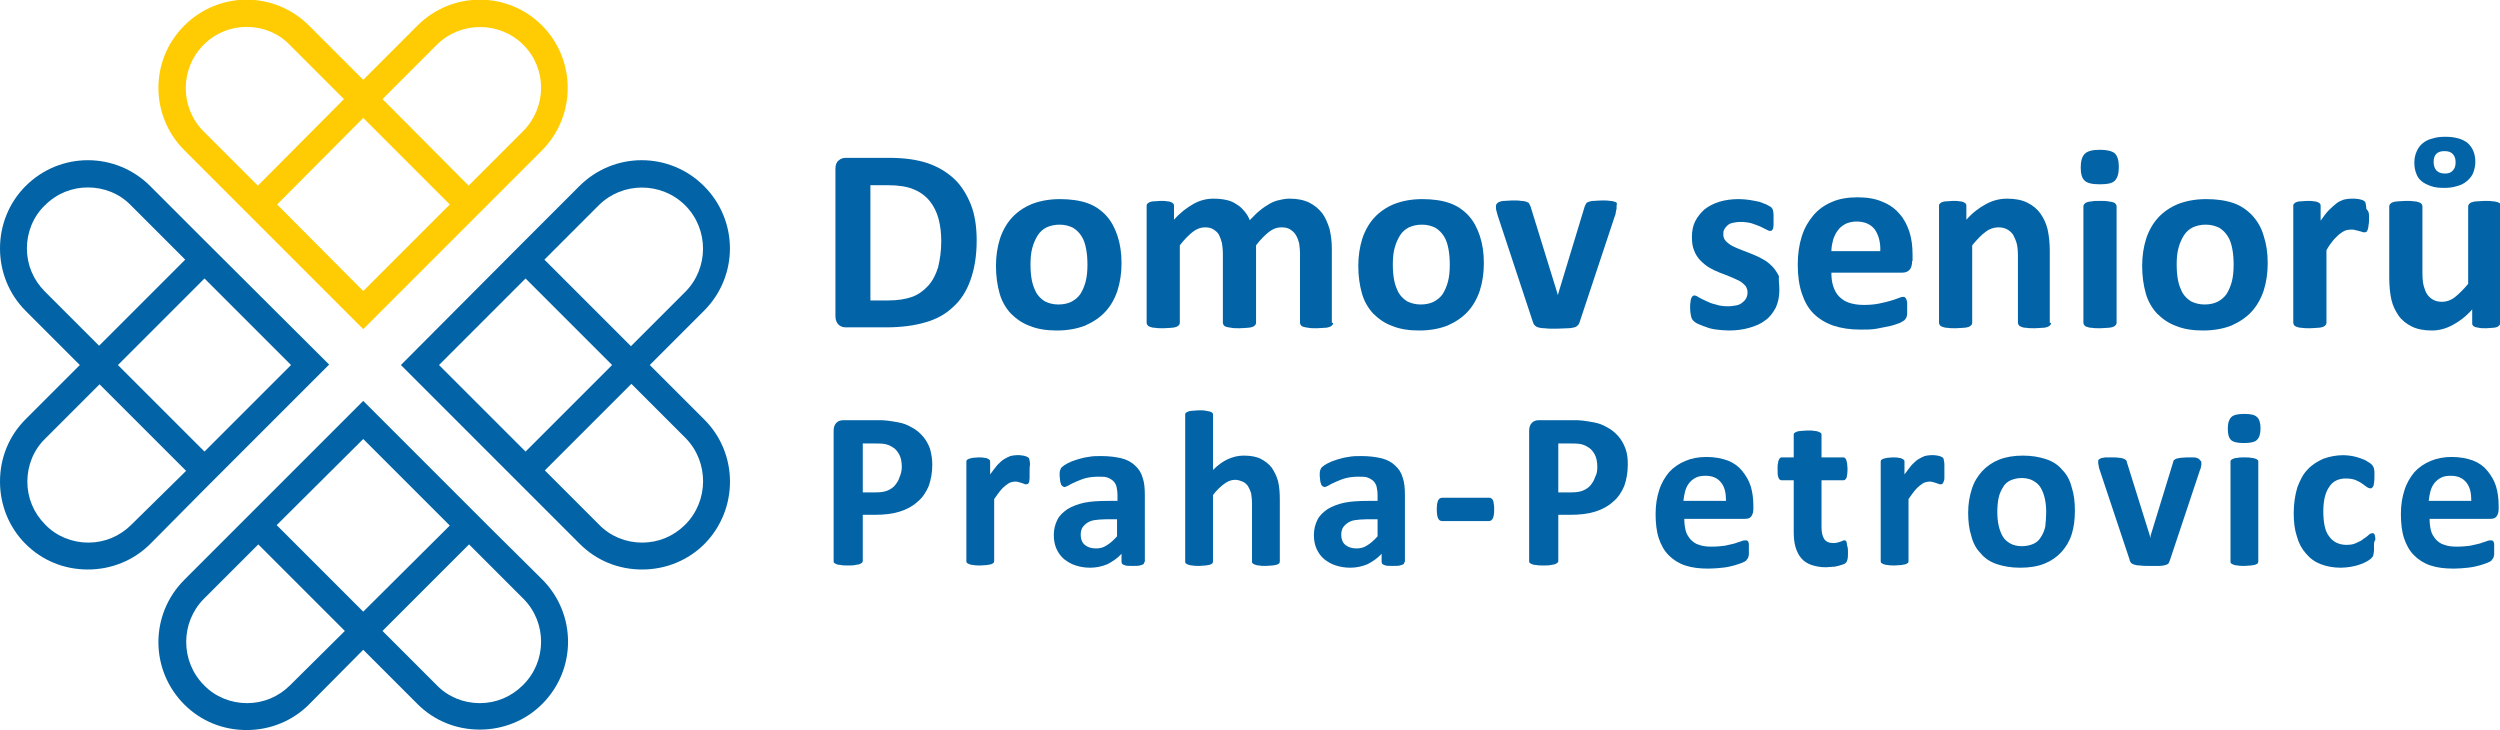 <?xml version="1.0" encoding="utf-8"?>
<!-- Generator: Adobe Illustrator 26.0.1, SVG Export Plug-In . SVG Version: 6.00 Build 0)  -->
<!DOCTYPE svg PUBLIC "-//W3C//DTD SVG 1.1//EN" "http://www.w3.org/Graphics/SVG/1.1/DTD/svg11.dtd">
<svg version="1.1" id="Vrstva_1" xmlns:x="http://ns.adobe.com/Extensibility/1.0/" xmlns:i="http://ns.adobe.com/AdobeIllustrator/10.0/" xmlns:graph="http://ns.adobe.com/Graphs/1.0/"
	 xmlns="http://www.w3.org/2000/svg" xmlns:xlink="http://www.w3.org/1999/xlink" x="0px" y="0px" viewBox="0 0 557.5 162.8"
	 style="enable-background:new 0 0 557.5 162.8;" xml:space="preserve">
<style type="text/css">
	.st0{fill:#0264A7;}
	.st1{fill:#FFCC03;}
</style>
<g>
	<path class="st0" d="M217.8,53.6c0,3.5-0.5,6.4-1.4,8.9c-0.9,2.5-2.2,4.5-3.9,6c-1.7,1.6-3.7,2.7-6.2,3.4c-2.4,0.7-5.3,1.1-8.7,1.1
		h-9c-0.6,0-1.2-0.2-1.6-0.6c-0.4-0.4-0.7-1-0.7-1.9V37.7c0-0.9,0.2-1.5,0.7-1.9c0.4-0.4,1-0.6,1.6-0.6h9.7c3.4,0,6.2,0.4,8.6,1.2
		c2.3,0.8,4.3,2,5.9,3.5c1.6,1.5,2.8,3.5,3.7,5.7C217.4,47.9,217.8,50.6,217.8,53.6 M209.9,53.8c0-1.8-0.2-3.5-0.6-5
		c-0.4-1.5-1.1-2.9-2-4c-0.9-1.1-2.1-2-3.6-2.6c-1.4-0.6-3.4-0.9-5.7-0.9h-3.9v25.7h4c2.1,0,3.9-0.3,5.3-0.8
		c1.4-0.5,2.6-1.4,3.6-2.5c1-1.1,1.7-2.5,2.2-4.1C209.6,57.9,209.9,56,209.9,53.8"/>
	<path class="st0" d="M250.1,58.7c0,2.2-0.3,4.2-0.9,6.1c-0.6,1.8-1.5,3.4-2.7,4.7c-1.2,1.3-2.7,2.3-4.5,3.1
		c-1.8,0.7-3.9,1.1-6.3,1.1c-2.3,0-4.3-0.3-6-1c-1.7-0.6-3.1-1.6-4.3-2.8c-1.1-1.2-2-2.7-2.5-4.5c-0.5-1.8-0.8-3.8-0.8-6.1
		c0-2.2,0.3-4.2,0.9-6.1c0.6-1.8,1.5-3.4,2.7-4.7c1.2-1.3,2.7-2.3,4.4-3c1.8-0.7,3.9-1.1,6.3-1.1c2.3,0,4.4,0.3,6.1,0.9
		c1.7,0.6,3.1,1.6,4.2,2.8c1.1,1.2,1.9,2.7,2.5,4.5C249.8,54.4,250.1,56.4,250.1,58.7 M242.5,59c0-1.3-0.1-2.5-0.3-3.5
		c-0.2-1.1-0.5-2-1-2.8c-0.5-0.8-1.1-1.4-1.9-1.9c-0.8-0.4-1.8-0.7-3-0.7c-1.1,0-2,0.2-2.9,0.6c-0.8,0.4-1.5,1-2,1.8
		c-0.5,0.8-0.9,1.7-1.2,2.8c-0.3,1.1-0.4,2.3-0.4,3.7c0,1.3,0.1,2.5,0.3,3.5c0.2,1.1,0.6,2,1,2.8c0.5,0.8,1.1,1.4,1.9,1.9
		c0.8,0.4,1.8,0.7,3,0.7c1.1,0,2.1-0.2,2.9-0.6c0.8-0.4,1.5-1,2-1.7c0.5-0.8,0.9-1.7,1.2-2.8C242.4,61.6,242.5,60.4,242.5,59"/>
	<path class="st0" d="M297.3,72c0,0.2-0.1,0.4-0.2,0.5c-0.1,0.1-0.3,0.3-0.6,0.4c-0.3,0.1-0.6,0.2-1.1,0.2c-0.5,0-1.1,0.1-1.8,0.1
		c-0.7,0-1.3,0-1.8-0.1s-0.8-0.1-1.1-0.2c-0.3-0.1-0.5-0.2-0.6-0.4c-0.1-0.1-0.2-0.3-0.2-0.5V56.6c0-0.9-0.1-1.7-0.2-2.4
		c-0.2-0.7-0.4-1.3-0.8-1.9c-0.3-0.5-0.8-0.9-1.3-1.2c-0.5-0.3-1.1-0.4-1.9-0.4c-0.9,0-1.8,0.3-2.7,1c-0.9,0.7-1.9,1.7-2.9,3V72
		c0,0.2-0.1,0.4-0.2,0.5c-0.1,0.1-0.3,0.3-0.6,0.4c-0.3,0.1-0.7,0.2-1.1,0.2s-1,0.1-1.8,0.1c-0.7,0-1.3,0-1.8-0.1s-0.8-0.1-1.1-0.2
		c-0.3-0.1-0.5-0.2-0.6-0.4c-0.1-0.1-0.2-0.3-0.2-0.5V56.6c0-0.9-0.1-1.7-0.2-2.4c-0.2-0.7-0.4-1.3-0.7-1.9
		c-0.3-0.5-0.8-0.9-1.3-1.2c-0.5-0.3-1.1-0.4-1.8-0.4c-0.9,0-1.8,0.3-2.7,1c-0.9,0.7-1.9,1.7-2.9,3V72c0,0.2-0.1,0.4-0.2,0.5
		c-0.1,0.1-0.3,0.3-0.6,0.4c-0.3,0.1-0.7,0.2-1.1,0.2c-0.5,0-1.1,0.1-1.8,0.1c-0.7,0-1.3,0-1.8-0.1c-0.5,0-0.8-0.1-1.1-0.2
		c-0.3-0.1-0.5-0.2-0.6-0.4c-0.1-0.1-0.2-0.3-0.2-0.5V46c0-0.2,0-0.4,0.1-0.5c0.1-0.1,0.3-0.3,0.5-0.4c0.3-0.1,0.6-0.2,1-0.2
		c0.4,0,0.9-0.1,1.5-0.1c0.6,0,1.1,0,1.5,0.1c0.4,0,0.7,0.1,0.9,0.2c0.2,0.1,0.4,0.2,0.5,0.4c0.1,0.1,0.1,0.3,0.1,0.5v3
		c1.4-1.6,2.9-2.7,4.3-3.5c1.4-0.8,2.9-1.2,4.5-1.2c1.1,0,2,0.1,2.9,0.3c0.9,0.2,1.6,0.5,2.3,1c0.7,0.4,1.2,0.9,1.7,1.5
		s0.9,1.2,1.2,2c0.8-0.8,1.5-1.6,2.3-2.2c0.7-0.6,1.5-1.1,2.2-1.5c0.7-0.4,1.5-0.7,2.2-0.8c0.7-0.2,1.5-0.3,2.2-0.3
		c1.7,0,3.2,0.3,4.4,0.9c1.2,0.6,2.1,1.4,2.9,2.4c0.7,1,1.2,2.2,1.6,3.5c0.3,1.3,0.5,2.8,0.5,4.3V72z"/>
	<path class="st0" d="M330.9,58.7c0,2.2-0.3,4.2-0.9,6.1c-0.6,1.8-1.5,3.4-2.7,4.7c-1.2,1.3-2.7,2.3-4.5,3.1
		c-1.8,0.7-3.9,1.1-6.3,1.1c-2.3,0-4.3-0.3-6-1c-1.7-0.6-3.1-1.6-4.3-2.8c-1.1-1.2-2-2.7-2.5-4.5c-0.5-1.8-0.8-3.8-0.8-6.1
		c0-2.2,0.3-4.2,0.9-6.1c0.6-1.8,1.5-3.4,2.7-4.7c1.2-1.3,2.7-2.3,4.4-3c1.8-0.7,3.9-1.1,6.3-1.1c2.3,0,4.4,0.3,6.1,0.9
		c1.7,0.6,3.1,1.6,4.2,2.8c1.1,1.2,1.9,2.7,2.5,4.5C330.6,54.4,330.9,56.4,330.9,58.7 M323.3,59c0-1.3-0.1-2.5-0.3-3.5
		c-0.2-1.1-0.5-2-1-2.8c-0.5-0.8-1.1-1.4-1.9-1.9c-0.8-0.4-1.8-0.7-3-0.7c-1.1,0-2,0.2-2.9,0.6c-0.8,0.4-1.5,1-2,1.8
		c-0.5,0.8-0.9,1.7-1.2,2.8c-0.3,1.1-0.4,2.3-0.4,3.7c0,1.3,0.1,2.5,0.3,3.5c0.2,1.1,0.6,2,1,2.8c0.5,0.8,1.1,1.4,1.9,1.9
		c0.8,0.4,1.8,0.7,3,0.7c1.1,0,2.1-0.2,2.9-0.6c0.8-0.4,1.5-1,2-1.7c0.5-0.8,0.9-1.7,1.2-2.8C323.2,61.6,323.3,60.4,323.3,59"/>
	<path class="st0" d="M360.5,46c0,0.1,0,0.2,0,0.4c0,0.1,0,0.3-0.1,0.5c0,0.2-0.1,0.4-0.1,0.6c0,0.2-0.1,0.5-0.2,0.7l-7.8,23.5
		c-0.1,0.3-0.2,0.6-0.4,0.8c-0.2,0.2-0.4,0.4-0.8,0.5s-0.9,0.2-1.5,0.2c-0.7,0-1.5,0.1-2.6,0.1c-1,0-1.9,0-2.5-0.1
		c-0.7,0-1.2-0.1-1.5-0.2c-0.4-0.1-0.6-0.3-0.8-0.5c-0.2-0.2-0.3-0.5-0.4-0.8L334,48.1c-0.1-0.4-0.2-0.7-0.3-1.1
		c-0.1-0.3-0.1-0.5-0.1-0.7c0-0.1,0-0.3,0-0.4c0-0.2,0.1-0.4,0.2-0.5c0.1-0.1,0.3-0.3,0.6-0.4c0.3-0.1,0.6-0.2,1.1-0.2
		c0.5,0,1.1-0.1,1.8-0.1c0.8,0,1.4,0,1.9,0.1c0.5,0,0.9,0.1,1.2,0.2c0.3,0.1,0.5,0.2,0.6,0.4c0.1,0.2,0.2,0.4,0.3,0.6l5.9,19.1
		l0.2,0.7l0.2-0.7l5.8-19.1c0.1-0.2,0.2-0.4,0.3-0.6c0.1-0.2,0.3-0.3,0.6-0.4s0.6-0.2,1.1-0.2c0.5,0,1.1-0.1,1.8-0.1
		c0.7,0,1.3,0,1.8,0.1c0.5,0,0.8,0.1,1.1,0.2c0.3,0.1,0.4,0.2,0.5,0.4C360.5,45.6,360.5,45.8,360.5,46"/>
	<path class="st0" d="M396.8,64.7c0,1.5-0.3,2.8-0.8,3.9c-0.6,1.1-1.3,2.1-2.3,2.8c-1,0.8-2.2,1.3-3.6,1.7c-1.4,0.4-2.9,0.6-4.5,0.6
		c-1,0-1.9-0.1-2.8-0.2c-0.9-0.1-1.7-0.3-2.4-0.6c-0.7-0.2-1.3-0.5-1.8-0.7c-0.5-0.2-0.8-0.5-1-0.7c-0.2-0.2-0.4-0.5-0.5-1
		c-0.1-0.4-0.2-1.1-0.2-1.9c0-0.6,0-1,0.1-1.4c0-0.3,0.1-0.6,0.2-0.8c0.1-0.2,0.2-0.3,0.3-0.4c0.1-0.1,0.3-0.1,0.4-0.1
		c0.2,0,0.5,0.1,0.9,0.4c0.4,0.2,0.9,0.5,1.6,0.8c0.6,0.3,1.3,0.6,2.2,0.8c0.8,0.3,1.8,0.4,2.8,0.4c0.7,0,1.2-0.1,1.8-0.2
		c0.5-0.1,1-0.3,1.3-0.6c0.4-0.3,0.7-0.6,0.9-1c0.2-0.4,0.3-0.8,0.3-1.3c0-0.6-0.2-1.1-0.5-1.5c-0.4-0.4-0.8-0.8-1.4-1.1
		c-0.6-0.3-1.3-0.6-2-0.9c-0.7-0.3-1.5-0.6-2.3-0.9c-0.8-0.3-1.6-0.7-2.3-1.1c-0.7-0.4-1.4-1-2-1.6c-0.6-0.6-1.1-1.4-1.4-2.2
		c-0.4-0.9-0.5-1.9-0.5-3.1c0-1.2,0.2-2.4,0.7-3.4c0.5-1,1.2-1.9,2.1-2.7c0.9-0.7,2-1.3,3.3-1.7c1.3-0.4,2.8-0.6,4.4-0.6
		c0.8,0,1.6,0.1,2.4,0.2c0.8,0.1,1.5,0.3,2.1,0.4c0.6,0.2,1.1,0.4,1.6,0.6c0.4,0.2,0.7,0.4,0.9,0.5c0.2,0.1,0.3,0.3,0.4,0.4
		c0.1,0.1,0.1,0.3,0.2,0.5c0,0.2,0.1,0.5,0.1,0.8c0,0.3,0,0.7,0,1.1c0,0.5,0,1,0,1.3c0,0.3-0.1,0.6-0.1,0.8
		c-0.1,0.2-0.2,0.3-0.3,0.4c-0.1,0.1-0.3,0.1-0.4,0.1c-0.2,0-0.4-0.1-0.8-0.3c-0.4-0.2-0.8-0.4-1.4-0.7c-0.6-0.2-1.2-0.5-1.9-0.7
		c-0.7-0.2-1.6-0.3-2.5-0.3c-0.7,0-1.2,0.1-1.7,0.2c-0.5,0.1-0.9,0.3-1.2,0.6c-0.3,0.3-0.5,0.5-0.7,0.9c-0.2,0.3-0.2,0.7-0.2,1.1
		c0,0.6,0.2,1.1,0.6,1.5c0.4,0.4,0.9,0.8,1.5,1.1c0.6,0.3,1.3,0.6,2.1,0.9c0.8,0.3,1.5,0.6,2.3,0.9c0.8,0.3,1.6,0.7,2.3,1.1
		c0.8,0.4,1.5,1,2.1,1.6c0.6,0.6,1.1,1.4,1.5,2.2C396.6,62.4,396.8,63.5,396.8,64.7"/>
	<path class="st0" d="M426.4,58.2c0,0.9-0.2,1.6-0.6,2c-0.4,0.4-0.9,0.6-1.6,0.6h-15.8c0,1.1,0.1,2.1,0.4,3c0.3,0.9,0.7,1.7,1.3,2.3
		c0.6,0.6,1.3,1.1,2.2,1.4c0.9,0.3,2,0.5,3.3,0.5c1.3,0,2.4-0.1,3.4-0.3c1-0.2,1.8-0.4,2.5-0.6c0.7-0.2,1.3-0.4,1.8-0.6
		c0.5-0.2,0.8-0.3,1.1-0.3c0.2,0,0.3,0,0.4,0.1c0.1,0.1,0.2,0.2,0.3,0.4c0.1,0.2,0.1,0.4,0.2,0.7c0,0.3,0,0.7,0,1.2
		c0,0.4,0,0.8,0,1.1c0,0.3,0,0.6-0.1,0.8c0,0.2-0.1,0.4-0.2,0.5c-0.1,0.1-0.2,0.3-0.3,0.4c-0.1,0.1-0.5,0.3-1,0.6
		c-0.6,0.2-1.3,0.5-2.2,0.7c-0.9,0.2-1.9,0.4-3,0.6c-1.1,0.2-2.3,0.2-3.6,0.2c-2.3,0-4.3-0.3-6.1-0.9c-1.7-0.6-3.2-1.5-4.4-2.7
		c-1.2-1.2-2-2.7-2.6-4.5c-0.6-1.8-0.9-3.9-0.9-6.4c0-2.3,0.3-4.4,0.9-6.3c0.6-1.9,1.5-3.4,2.6-4.7c1.1-1.3,2.5-2.3,4.2-3
		c1.6-0.7,3.5-1,5.6-1c2.2,0,4,0.3,5.6,1c1.5,0.6,2.8,1.5,3.8,2.7c1,1.1,1.7,2.5,2.2,4c0.5,1.6,0.7,3.2,0.7,5.1V58.2z M419.3,56.1
		c0.1-2.1-0.4-3.7-1.2-4.9c-0.9-1.2-2.3-1.8-4.1-1.8c-0.9,0-1.7,0.2-2.4,0.5c-0.7,0.4-1.3,0.8-1.7,1.4c-0.5,0.6-0.8,1.3-1.1,2.1
		c-0.2,0.8-0.4,1.7-0.4,2.6H419.3z"/>
	<path class="st0" d="M457.4,72c0,0.2-0.1,0.4-0.2,0.5c-0.1,0.1-0.3,0.3-0.6,0.4c-0.3,0.1-0.6,0.2-1.1,0.2c-0.5,0-1.1,0.1-1.8,0.1
		c-0.7,0-1.3,0-1.8-0.1c-0.5,0-0.9-0.1-1.1-0.2c-0.3-0.1-0.5-0.2-0.6-0.4c-0.1-0.1-0.2-0.3-0.2-0.5V57.2c0-1.3-0.1-2.3-0.3-3
		c-0.2-0.7-0.5-1.3-0.8-1.9c-0.4-0.5-0.8-0.9-1.4-1.2c-0.6-0.3-1.2-0.4-1.9-0.4c-0.9,0-1.9,0.3-2.8,1c-1,0.7-1.9,1.7-3,3V72
		c0,0.2-0.1,0.4-0.2,0.5c-0.1,0.1-0.3,0.3-0.6,0.4c-0.3,0.1-0.7,0.2-1.1,0.2c-0.5,0-1.1,0.1-1.8,0.1c-0.7,0-1.3,0-1.8-0.1
		c-0.5,0-0.8-0.1-1.1-0.2c-0.3-0.1-0.5-0.2-0.6-0.4c-0.1-0.1-0.2-0.3-0.2-0.5V46c0-0.2,0-0.4,0.1-0.5c0.1-0.1,0.3-0.3,0.5-0.4
		c0.3-0.1,0.6-0.2,1-0.2c0.4,0,0.9-0.1,1.5-0.1c0.6,0,1.1,0,1.5,0.1c0.4,0,0.7,0.1,0.9,0.2c0.2,0.1,0.4,0.2,0.5,0.4
		c0.1,0.1,0.1,0.3,0.1,0.5v3c1.4-1.6,2.9-2.7,4.4-3.5c1.5-0.8,3-1.2,4.7-1.2c1.8,0,3.3,0.3,4.5,0.9c1.2,0.6,2.2,1.4,2.9,2.4
		c0.7,1,1.3,2.2,1.6,3.5c0.3,1.3,0.5,3,0.5,4.8V72z"/>
	<path class="st0" d="M472.5,37.2c0,1.5-0.3,2.5-0.9,3.1c-0.6,0.6-1.7,0.8-3.4,0.8c-1.7,0-2.8-0.3-3.3-0.8c-0.6-0.5-0.9-1.5-0.9-2.9
		c0-1.5,0.3-2.5,0.9-3.1c0.6-0.6,1.7-0.9,3.4-0.9c1.6,0,2.7,0.3,3.3,0.8C472.2,34.8,472.5,35.8,472.5,37.2 M472,72
		c0,0.2-0.1,0.4-0.2,0.5c-0.1,0.1-0.3,0.3-0.6,0.4c-0.3,0.1-0.7,0.2-1.1,0.2c-0.5,0-1.1,0.1-1.8,0.1c-0.7,0-1.3,0-1.8-0.1
		c-0.5,0-0.8-0.1-1.1-0.2c-0.3-0.1-0.5-0.2-0.6-0.4c-0.1-0.1-0.2-0.3-0.2-0.5V46c0-0.2,0.1-0.4,0.2-0.5c0.1-0.1,0.3-0.3,0.6-0.4
		c0.3-0.1,0.7-0.2,1.1-0.2c0.5-0.1,1.1-0.1,1.8-0.1c0.7,0,1.3,0,1.8,0.1c0.5,0.1,0.8,0.1,1.1,0.2c0.3,0.1,0.5,0.2,0.6,0.4
		c0.1,0.1,0.2,0.3,0.2,0.5V72z"/>
	<path class="st0" d="M505.7,58.7c0,2.2-0.3,4.2-0.9,6.1c-0.6,1.8-1.5,3.4-2.7,4.7c-1.2,1.3-2.7,2.3-4.5,3.1
		c-1.8,0.7-3.9,1.1-6.3,1.1c-2.3,0-4.3-0.3-6-1c-1.7-0.6-3.1-1.6-4.3-2.8c-1.1-1.2-2-2.7-2.5-4.5c-0.5-1.8-0.8-3.8-0.8-6.1
		c0-2.2,0.3-4.2,0.9-6.1c0.6-1.8,1.5-3.4,2.7-4.7c1.2-1.3,2.7-2.3,4.4-3c1.8-0.7,3.9-1.1,6.3-1.1c2.3,0,4.4,0.3,6.1,0.9
		c1.7,0.6,3.1,1.6,4.2,2.8c1.1,1.2,2,2.7,2.5,4.5C505.4,54.4,505.7,56.4,505.7,58.7 M498.1,59c0-1.3-0.1-2.5-0.3-3.5
		c-0.2-1.1-0.5-2-1-2.8c-0.5-0.8-1.1-1.4-1.9-1.9c-0.8-0.4-1.8-0.7-3-0.7c-1.1,0-2,0.2-2.9,0.6c-0.8,0.4-1.5,1-2,1.8
		c-0.5,0.8-0.9,1.7-1.2,2.8c-0.3,1.1-0.4,2.3-0.4,3.7c0,1.3,0.1,2.5,0.3,3.5c0.2,1.1,0.6,2,1,2.8c0.5,0.8,1.1,1.4,1.9,1.9
		c0.8,0.4,1.8,0.7,3,0.7c1.1,0,2.1-0.2,2.9-0.6c0.8-0.4,1.5-1,2-1.7c0.5-0.8,0.9-1.7,1.2-2.8C498,61.6,498.1,60.4,498.1,59"/>
	<path class="st0" d="M528.3,48.4c0,0.7,0,1.3-0.1,1.7c0,0.4-0.1,0.8-0.2,1.1c-0.1,0.3-0.2,0.4-0.3,0.5c-0.1,0.1-0.3,0.1-0.5,0.1
		c-0.2,0-0.3,0-0.5-0.1c-0.2-0.1-0.4-0.1-0.7-0.2c-0.2-0.1-0.5-0.1-0.8-0.2c-0.3-0.1-0.6-0.1-1-0.1c-0.4,0-0.8,0.1-1.2,0.2
		c-0.4,0.2-0.8,0.4-1.3,0.8c-0.4,0.4-0.9,0.8-1.4,1.4c-0.5,0.6-1,1.3-1.5,2.2V72c0,0.2-0.1,0.4-0.2,0.5c-0.1,0.1-0.3,0.3-0.6,0.4
		c-0.3,0.1-0.7,0.2-1.1,0.2c-0.5,0-1.1,0.1-1.8,0.1c-0.7,0-1.3,0-1.8-0.1c-0.5,0-0.8-0.1-1.1-0.2c-0.3-0.1-0.5-0.2-0.6-0.4
		c-0.1-0.1-0.2-0.3-0.2-0.5V46c0-0.2,0-0.4,0.1-0.5c0.1-0.1,0.3-0.3,0.5-0.4c0.3-0.1,0.6-0.2,1-0.2c0.4,0,0.9-0.1,1.5-0.1
		c0.6,0,1.1,0,1.5,0.1c0.4,0,0.7,0.1,0.9,0.2c0.2,0.1,0.4,0.2,0.5,0.4c0.1,0.1,0.1,0.3,0.1,0.5v3.2c0.7-1,1.3-1.8,1.9-2.4
		c0.6-0.6,1.2-1.1,1.7-1.5c0.5-0.4,1.1-0.6,1.6-0.8c0.5-0.1,1.1-0.2,1.6-0.2c0.3,0,0.5,0,0.8,0c0.3,0,0.6,0.1,0.9,0.1
		c0.3,0.1,0.6,0.1,0.8,0.2c0.2,0.1,0.4,0.2,0.5,0.3c0.1,0.1,0.2,0.2,0.2,0.3c0,0.1,0.1,0.3,0.1,0.5c0,0.2,0.1,0.5,0.1,0.9
		C528.3,47.2,528.3,47.7,528.3,48.4"/>
	<path class="st0" d="M557.5,72c0,0.2,0,0.4-0.1,0.5c-0.1,0.1-0.3,0.3-0.5,0.4c-0.2,0.1-0.6,0.2-1,0.2c-0.4,0-0.9,0.1-1.5,0.1
		c-0.6,0-1.2,0-1.6-0.1s-0.7-0.1-0.9-0.2c-0.2-0.1-0.4-0.2-0.5-0.4c-0.1-0.1-0.1-0.3-0.1-0.5v-3c-1.4,1.6-2.9,2.7-4.4,3.5
		c-1.5,0.8-3,1.2-4.6,1.2c-1.8,0-3.3-0.3-4.5-0.9c-1.2-0.6-2.2-1.4-2.9-2.4c-0.7-1-1.3-2.2-1.6-3.5c-0.3-1.3-0.5-3-0.5-5V46
		c0-0.2,0.1-0.4,0.2-0.5c0.1-0.1,0.3-0.3,0.6-0.4c0.3-0.1,0.7-0.2,1.1-0.2c0.5,0,1.1-0.1,1.8-0.1c0.7,0,1.3,0,1.8,0.1
		c0.5,0,0.8,0.1,1.1,0.2c0.3,0.1,0.5,0.2,0.6,0.4c0.1,0.1,0.2,0.3,0.2,0.5v14.7c0,1.4,0.1,2.4,0.3,3.1c0.2,0.7,0.4,1.3,0.8,1.9
		c0.4,0.5,0.8,0.9,1.4,1.2c0.6,0.3,1.2,0.4,1.9,0.4c0.9,0,1.9-0.3,2.8-1c0.9-0.7,1.9-1.7,3-3V46c0-0.2,0.1-0.4,0.2-0.5
		c0.1-0.1,0.3-0.3,0.6-0.4c0.3-0.1,0.7-0.2,1.1-0.2c0.5,0,1.1-0.1,1.8-0.1c0.7,0,1.3,0,1.8,0.1c0.5,0,0.8,0.1,1.1,0.2
		c0.3,0.1,0.5,0.2,0.6,0.4c0.1,0.1,0.2,0.3,0.2,0.5V72z M552,36.1c0,0.9-0.2,1.7-0.5,2.5c-0.3,0.7-0.8,1.3-1.4,1.8
		c-0.6,0.5-1.3,0.9-2.2,1.1c-0.9,0.3-1.8,0.4-2.9,0.4c-1.1,0-2.1-0.1-2.9-0.4c-0.8-0.3-1.5-0.6-2.1-1.1c-0.6-0.5-1-1.1-1.2-1.8
		c-0.3-0.7-0.4-1.5-0.4-2.4c0-0.9,0.2-1.7,0.5-2.4c0.3-0.7,0.7-1.3,1.3-1.8c0.6-0.5,1.3-0.9,2.2-1.1c0.9-0.3,1.8-0.4,2.9-0.4
		c2.2,0,3.9,0.5,5,1.4C551.4,32.9,552,34.3,552,36.1 M547.6,36.2c0-0.8-0.2-1.4-0.6-1.8c-0.4-0.5-1-0.7-1.9-0.7
		c-0.8,0-1.4,0.2-1.8,0.6c-0.4,0.4-0.6,1-0.6,1.8c0,0.8,0.2,1.4,0.6,1.9c0.4,0.4,1,0.7,1.9,0.7c0.8,0,1.4-0.2,1.8-0.7
		C547.4,37.6,547.6,37,547.6,36.2"/>
	<path class="st0" d="M207.9,103.6c0,1.8-0.3,3.4-0.8,4.8c-0.6,1.4-1.4,2.6-2.5,3.5c-1.1,1-2.4,1.7-4,2.2s-3.4,0.7-5.5,0.7h-2.7
		v10.3c0,0.2-0.1,0.3-0.2,0.4c-0.1,0.1-0.3,0.2-0.5,0.3c-0.2,0.1-0.6,0.1-1,0.2c-0.4,0.1-0.9,0.1-1.6,0.1c-0.6,0-1.2,0-1.6-0.1
		c-0.4,0-0.8-0.1-1-0.2c-0.2-0.1-0.4-0.2-0.5-0.3c-0.1-0.1-0.1-0.3-0.1-0.4v-29c0-0.8,0.2-1.4,0.6-1.8c0.4-0.4,0.9-0.6,1.6-0.6h7.6
		c0.8,0,1.5,0,2.2,0.1c0.7,0.1,1.5,0.2,2.5,0.4c1,0.2,1.9,0.5,2.9,1.1c1,0.5,1.8,1.2,2.5,2c0.7,0.8,1.2,1.7,1.6,2.8
		C207.7,101.2,207.9,102.3,207.9,103.6 M201.1,104.1c0-1.1-0.2-2.1-0.6-2.8c-0.4-0.7-0.9-1.3-1.5-1.6c-0.6-0.4-1.2-0.6-1.8-0.7
		c-0.6-0.1-1.3-0.1-2-0.1h-2.8v10.9h2.9c1,0,1.9-0.1,2.6-0.4c0.7-0.3,1.3-0.7,1.7-1.2c0.4-0.5,0.8-1.1,1-1.8
		C200.9,105.7,201.1,105,201.1,104.1"/>
	<path class="st0" d="M229.6,105.1c0,0.6,0,1.1,0,1.5c0,0.4-0.1,0.7-0.1,0.9c-0.1,0.2-0.2,0.4-0.3,0.4c-0.1,0.1-0.2,0.1-0.4,0.1
		c-0.1,0-0.3,0-0.4-0.1c-0.2-0.1-0.4-0.1-0.6-0.2c-0.2-0.1-0.4-0.1-0.7-0.2c-0.2-0.1-0.5-0.1-0.8-0.1c-0.3,0-0.7,0.1-1,0.2
		c-0.3,0.1-0.7,0.4-1.1,0.7c-0.4,0.3-0.8,0.7-1.2,1.2c-0.4,0.5-0.8,1.1-1.3,1.8v13.8c0,0.2-0.1,0.3-0.1,0.4
		c-0.1,0.1-0.3,0.2-0.5,0.3c-0.2,0.1-0.6,0.1-1,0.2c-0.4,0-0.9,0.1-1.5,0.1c-0.6,0-1.1,0-1.5-0.1c-0.4,0-0.7-0.1-1-0.2
		c-0.2-0.1-0.4-0.2-0.5-0.3c-0.1-0.1-0.1-0.3-0.1-0.4V103c0-0.2,0-0.3,0.1-0.4c0.1-0.1,0.2-0.2,0.5-0.3c0.2-0.1,0.5-0.1,0.8-0.2
		c0.3,0,0.8-0.1,1.3-0.1c0.5,0,1,0,1.3,0.1c0.4,0,0.6,0.1,0.8,0.2c0.2,0.1,0.3,0.2,0.4,0.3c0.1,0.1,0.1,0.3,0.1,0.4v2.8
		c0.6-0.8,1.1-1.5,1.6-2.1c0.5-0.5,1-1,1.5-1.3c0.5-0.3,0.9-0.5,1.4-0.7c0.5-0.1,0.9-0.2,1.4-0.2c0.2,0,0.4,0,0.7,0
		c0.2,0,0.5,0.1,0.8,0.1c0.3,0.1,0.5,0.1,0.7,0.2c0.2,0.1,0.3,0.2,0.4,0.2c0.1,0.1,0.2,0.2,0.2,0.3c0,0.1,0.1,0.2,0.1,0.4
		c0,0.2,0.1,0.4,0.1,0.8C229.6,104,229.6,104.5,229.6,105.1"/>
	<path class="st0" d="M255.2,125.3c0,0.2-0.1,0.4-0.2,0.5c-0.2,0.1-0.4,0.2-0.8,0.3c-0.4,0.1-0.9,0.1-1.6,0.1c-0.7,0-1.3,0-1.6-0.1
		c-0.3-0.1-0.6-0.2-0.7-0.3c-0.1-0.1-0.2-0.3-0.2-0.5v-1.8c-0.9,1-2,1.7-3.1,2.3c-1.2,0.5-2.5,0.8-3.9,0.8c-1.2,0-2.3-0.2-3.2-0.5
		c-1-0.3-1.8-0.8-2.6-1.4c-0.7-0.6-1.3-1.4-1.7-2.3c-0.4-0.9-0.6-1.9-0.6-3.1c0-1.3,0.3-2.4,0.8-3.4c0.5-1,1.3-1.7,2.3-2.4
		c1-0.6,2.3-1.1,3.7-1.4c1.5-0.3,3.2-0.4,5.2-0.4h2.2v-1.3c0-0.7-0.1-1.3-0.2-1.8c-0.1-0.5-0.4-1-0.7-1.3c-0.3-0.3-0.8-0.6-1.3-0.8
		c-0.5-0.2-1.2-0.2-2-0.2c-1,0-2,0.1-2.8,0.3c-0.8,0.2-1.5,0.5-2.2,0.8c-0.6,0.3-1.2,0.5-1.6,0.8c-0.4,0.2-0.8,0.4-1,0.4
		c-0.2,0-0.3-0.1-0.5-0.2c-0.1-0.1-0.3-0.3-0.3-0.5c-0.1-0.2-0.2-0.5-0.2-0.8c0-0.3-0.1-0.7-0.1-1c0-0.5,0-0.9,0.1-1.2
		c0.1-0.3,0.2-0.6,0.5-0.8c0.2-0.2,0.6-0.5,1.2-0.8c0.6-0.3,1.3-0.6,2-0.8c0.8-0.2,1.6-0.5,2.6-0.6c0.9-0.2,1.9-0.2,2.9-0.2
		c1.7,0,3.2,0.2,4.5,0.5c1.2,0.3,2.3,0.9,3,1.6c0.8,0.7,1.4,1.6,1.7,2.7c0.4,1.1,0.5,2.4,0.5,4V125.3z M249,115.8h-2.4
		c-1,0-1.9,0.1-2.6,0.2c-0.7,0.1-1.3,0.4-1.7,0.7c-0.4,0.3-0.8,0.7-1,1.1c-0.2,0.4-0.3,0.9-0.3,1.5c0,0.9,0.3,1.7,0.9,2.2
		c0.6,0.5,1.4,0.8,2.5,0.8c0.9,0,1.7-0.2,2.4-0.7c0.7-0.4,1.5-1.1,2.3-2V115.8z"/>
	<path class="st0" d="M285.4,125.2c0,0.2-0.1,0.3-0.1,0.4c-0.1,0.1-0.3,0.2-0.5,0.3c-0.2,0.1-0.6,0.1-1,0.2c-0.4,0-0.9,0.1-1.5,0.1
		c-0.6,0-1.1,0-1.5-0.1c-0.4,0-0.7-0.1-1-0.2c-0.2-0.1-0.4-0.2-0.5-0.3c-0.1-0.1-0.1-0.3-0.1-0.4v-12.7c0-1.1-0.1-1.9-0.2-2.5
		c-0.2-0.6-0.4-1.1-0.7-1.6c-0.3-0.4-0.7-0.8-1.2-1c-0.5-0.2-1-0.4-1.7-0.4c-0.8,0-1.6,0.3-2.4,0.9c-0.8,0.6-1.7,1.4-2.5,2.5v14.8
		c0,0.2-0.1,0.3-0.1,0.4c-0.1,0.1-0.3,0.2-0.5,0.3c-0.2,0.1-0.6,0.1-1,0.2c-0.4,0-0.9,0.1-1.5,0.1c-0.6,0-1.1,0-1.5-0.1
		c-0.4,0-0.7-0.1-1-0.2c-0.2-0.1-0.4-0.2-0.5-0.3c-0.1-0.1-0.1-0.3-0.1-0.4V92.5c0-0.2,0-0.3,0.1-0.4c0.1-0.1,0.3-0.2,0.5-0.3
		c0.2-0.1,0.6-0.2,1-0.2c0.4,0,0.9-0.1,1.5-0.1c0.6,0,1.1,0,1.5,0.1c0.4,0.1,0.7,0.1,1,0.2c0.2,0.1,0.4,0.2,0.5,0.3
		c0.1,0.1,0.1,0.3,0.1,0.4v12.3c1.1-1.1,2.2-1.9,3.3-2.4c1.1-0.5,2.3-0.8,3.5-0.8c1.5,0,2.8,0.2,3.8,0.7c1,0.5,1.9,1.2,2.5,2
		c0.6,0.9,1.1,1.9,1.4,3c0.3,1.2,0.4,2.6,0.4,4.2V125.2z"/>
	<path class="st0" d="M313.2,125.3c0,0.2-0.1,0.4-0.2,0.5c-0.2,0.1-0.4,0.2-0.8,0.3c-0.4,0.1-0.9,0.1-1.6,0.1c-0.7,0-1.3,0-1.6-0.1
		c-0.3-0.1-0.6-0.2-0.7-0.3c-0.1-0.1-0.2-0.3-0.2-0.5v-1.8c-0.9,1-2,1.7-3.1,2.3c-1.2,0.5-2.5,0.8-3.9,0.8c-1.2,0-2.3-0.2-3.2-0.5
		c-1-0.3-1.8-0.8-2.6-1.4c-0.7-0.6-1.3-1.4-1.7-2.3c-0.4-0.9-0.6-1.9-0.6-3.1c0-1.3,0.3-2.4,0.8-3.4c0.5-1,1.3-1.7,2.3-2.4
		c1-0.6,2.3-1.1,3.7-1.4c1.5-0.3,3.2-0.4,5.2-0.4h2.2v-1.3c0-0.7-0.1-1.3-0.2-1.8c-0.1-0.5-0.4-1-0.7-1.3c-0.3-0.3-0.8-0.6-1.3-0.8
		c-0.5-0.2-1.2-0.2-2-0.2c-1,0-2,0.1-2.8,0.3c-0.8,0.2-1.5,0.5-2.2,0.8c-0.6,0.3-1.2,0.5-1.6,0.8c-0.4,0.2-0.8,0.4-1,0.4
		c-0.2,0-0.3-0.1-0.5-0.2c-0.1-0.1-0.3-0.3-0.3-0.5c-0.1-0.2-0.2-0.5-0.2-0.8c0-0.3-0.1-0.7-0.1-1c0-0.5,0-0.9,0.1-1.2
		c0.1-0.3,0.2-0.6,0.5-0.8c0.2-0.2,0.6-0.5,1.2-0.8c0.6-0.3,1.3-0.6,2-0.8c0.8-0.2,1.6-0.5,2.6-0.6c0.9-0.2,1.9-0.2,2.9-0.2
		c1.7,0,3.2,0.2,4.5,0.5c1.2,0.3,2.3,0.9,3,1.6c0.8,0.7,1.4,1.6,1.7,2.7c0.4,1.1,0.5,2.4,0.5,4V125.3z M307.1,115.8h-2.4
		c-1,0-1.9,0.1-2.6,0.2c-0.7,0.1-1.3,0.4-1.7,0.7c-0.4,0.3-0.8,0.7-1,1.1c-0.2,0.4-0.3,0.9-0.3,1.5c0,0.9,0.3,1.7,0.9,2.2
		c0.6,0.5,1.4,0.8,2.5,0.8c0.9,0,1.7-0.2,2.4-0.7c0.7-0.4,1.5-1.1,2.3-2V115.8z"/>
	<path class="st0" d="M333.2,113.6c0,1-0.1,1.6-0.3,2c-0.2,0.4-0.5,0.6-0.9,0.6h-10.4c-0.4,0-0.7-0.2-0.9-0.6
		c-0.2-0.4-0.3-1.1-0.3-2c0-0.9,0.1-1.6,0.3-2c0.2-0.4,0.5-0.6,0.9-0.6h10.4c0.2,0,0.4,0,0.5,0.1c0.1,0.1,0.3,0.2,0.4,0.4
		c0.1,0.2,0.2,0.5,0.2,0.8C333.2,112.7,333.2,113.1,333.2,113.6"/>
	<path class="st0" d="M363,103.6c0,1.8-0.3,3.4-0.8,4.8c-0.6,1.4-1.4,2.6-2.5,3.5c-1.1,1-2.4,1.7-4,2.2s-3.4,0.7-5.5,0.7h-2.7v10.3
		c0,0.2-0.1,0.3-0.2,0.4c-0.1,0.1-0.3,0.2-0.5,0.3c-0.2,0.1-0.6,0.1-1,0.2c-0.4,0.1-0.9,0.1-1.6,0.1c-0.6,0-1.2,0-1.6-0.1
		c-0.4,0-0.8-0.1-1-0.2c-0.2-0.1-0.4-0.2-0.5-0.3c-0.1-0.1-0.1-0.3-0.1-0.4v-29c0-0.8,0.2-1.4,0.6-1.8c0.4-0.4,0.9-0.6,1.6-0.6h7.6
		c0.8,0,1.5,0,2.2,0.1c0.7,0.1,1.5,0.2,2.5,0.4c1,0.2,1.9,0.5,2.9,1.1c1,0.5,1.8,1.2,2.5,2c0.7,0.8,1.2,1.7,1.6,2.8
		C362.9,101.2,363,102.3,363,103.6 M356.2,104.1c0-1.1-0.2-2.1-0.6-2.8c-0.4-0.7-0.9-1.3-1.5-1.6c-0.6-0.4-1.2-0.6-1.8-0.7
		c-0.6-0.1-1.3-0.1-2-0.1h-2.8v10.9h2.9c1,0,1.9-0.1,2.6-0.4c0.7-0.3,1.3-0.7,1.7-1.2c0.4-0.5,0.8-1.1,1-1.8
		C356.1,105.7,356.2,105,356.2,104.1"/>
	<path class="st0" d="M391,113.5c0,0.8-0.2,1.3-0.5,1.7c-0.3,0.4-0.8,0.5-1.4,0.5h-13.5c0,0.9,0.1,1.8,0.3,2.6
		c0.2,0.8,0.6,1.4,1.1,2c0.5,0.5,1.1,1,1.9,1.2c0.8,0.3,1.7,0.4,2.8,0.4c1.1,0,2.1-0.1,2.9-0.2c0.8-0.2,1.5-0.3,2.2-0.5
		c0.6-0.2,1.1-0.4,1.5-0.5c0.4-0.2,0.7-0.2,1-0.2c0.2,0,0.3,0,0.4,0.1c0.1,0.1,0.2,0.2,0.2,0.3c0.1,0.2,0.1,0.4,0.1,0.6
		c0,0.3,0,0.6,0,1c0,0.4,0,0.7,0,0.9c0,0.3,0,0.5-0.1,0.7c0,0.2-0.1,0.3-0.2,0.5c-0.1,0.1-0.2,0.2-0.3,0.4c-0.1,0.1-0.4,0.3-0.9,0.5
		c-0.5,0.2-1.1,0.4-1.8,0.6c-0.7,0.2-1.6,0.4-2.6,0.5c-1,0.1-2,0.2-3.1,0.2c-2,0-3.7-0.2-5.2-0.7c-1.5-0.5-2.7-1.3-3.7-2.3
		c-1-1-1.7-2.3-2.2-3.8c-0.5-1.5-0.7-3.4-0.7-5.4c0-2,0.3-3.8,0.8-5.3c0.5-1.6,1.3-2.9,2.2-4c1-1.1,2.2-1.9,3.6-2.5
		c1.4-0.6,3-0.9,4.7-0.9c1.9,0,3.4,0.3,4.8,0.8c1.3,0.5,2.4,1.3,3.2,2.3c0.8,1,1.5,2.1,1.9,3.4c0.4,1.3,0.6,2.8,0.6,4.3V113.5z
		 M384.9,111.7c0-1.8-0.3-3.1-1.1-4.1c-0.8-1-1.9-1.5-3.5-1.5c-0.8,0-1.5,0.1-2.1,0.4c-0.6,0.3-1.1,0.7-1.5,1.2
		c-0.4,0.5-0.7,1.1-0.9,1.8c-0.2,0.7-0.3,1.4-0.4,2.2H384.9z"/>
	<path class="st0" d="M412.1,123c0,0.7,0,1.3-0.1,1.7c-0.1,0.4-0.2,0.7-0.4,0.8c-0.1,0.2-0.4,0.3-0.7,0.4c-0.3,0.1-0.6,0.2-1,0.3
		c-0.4,0.1-0.8,0.2-1.3,0.2c-0.5,0-0.9,0.1-1.4,0.1c-1.2,0-2.3-0.2-3.2-0.5c-0.9-0.3-1.7-0.8-2.3-1.5c-0.6-0.7-1-1.5-1.3-2.5
		c-0.3-1-0.4-2.2-0.4-3.5v-11.4h-2.7c-0.3,0-0.6-0.2-0.7-0.6c-0.2-0.4-0.2-1-0.2-2c0-0.5,0-0.9,0.1-1.2c0-0.3,0.1-0.6,0.2-0.8
		c0.1-0.2,0.2-0.3,0.3-0.4c0.1-0.1,0.3-0.1,0.4-0.1h2.6v-5c0-0.2,0-0.3,0.1-0.4c0.1-0.1,0.3-0.2,0.5-0.3c0.2-0.1,0.6-0.2,1-0.2
		c0.4,0,0.9-0.1,1.5-0.1c0.6,0,1.1,0,1.5,0.1c0.4,0,0.7,0.1,1,0.2c0.2,0.1,0.4,0.2,0.5,0.3c0.1,0.1,0.1,0.3,0.1,0.4v5h4.8
		c0.2,0,0.3,0,0.4,0.1c0.1,0.1,0.2,0.2,0.3,0.4c0.1,0.2,0.1,0.5,0.2,0.8c0,0.3,0.1,0.7,0.1,1.2c0,0.9-0.1,1.6-0.2,2
		c-0.2,0.4-0.4,0.6-0.7,0.6h-4.9v10.4c0,1.2,0.2,2.1,0.6,2.7c0.4,0.6,1.1,0.9,2,0.9c0.3,0,0.6,0,0.9-0.1c0.3-0.1,0.5-0.1,0.7-0.2
		c0.2-0.1,0.4-0.1,0.5-0.2c0.1-0.1,0.3-0.1,0.4-0.1c0.1,0,0.2,0,0.3,0.1c0.1,0.1,0.2,0.2,0.2,0.3c0,0.2,0.1,0.4,0.1,0.7
		C412.1,122.2,412.1,122.6,412.1,123"/>
	<path class="st0" d="M433.6,105.1c0,0.6,0,1.1,0,1.5c0,0.4-0.1,0.7-0.2,0.9c-0.1,0.2-0.2,0.4-0.3,0.4c-0.1,0.1-0.2,0.1-0.4,0.1
		c-0.1,0-0.3,0-0.4-0.1c-0.2-0.1-0.4-0.1-0.6-0.2c-0.2-0.1-0.4-0.1-0.7-0.2c-0.2-0.1-0.5-0.1-0.8-0.1c-0.3,0-0.7,0.1-1,0.2
		c-0.3,0.1-0.7,0.4-1.1,0.7c-0.4,0.3-0.8,0.7-1.2,1.2c-0.4,0.5-0.8,1.1-1.3,1.8v13.8c0,0.2,0,0.3-0.1,0.4c-0.1,0.1-0.3,0.2-0.5,0.3
		c-0.2,0.1-0.6,0.1-1,0.2c-0.4,0-0.9,0.1-1.5,0.1s-1.1,0-1.5-0.1c-0.4,0-0.7-0.1-1-0.2c-0.2-0.1-0.4-0.2-0.5-0.3
		c-0.1-0.1-0.1-0.3-0.1-0.4V103c0-0.2,0-0.3,0.1-0.4c0.1-0.1,0.2-0.2,0.5-0.3c0.2-0.1,0.5-0.1,0.8-0.2c0.3,0,0.8-0.1,1.3-0.1
		c0.5,0,1,0,1.3,0.1c0.3,0,0.6,0.1,0.8,0.2c0.2,0.1,0.3,0.2,0.4,0.3c0.1,0.1,0.1,0.3,0.1,0.4v2.8c0.6-0.8,1.1-1.5,1.6-2.1
		c0.5-0.5,1-1,1.5-1.3c0.5-0.3,0.9-0.5,1.4-0.7c0.5-0.1,0.9-0.2,1.4-0.2c0.2,0,0.4,0,0.7,0c0.2,0,0.5,0.1,0.8,0.1
		c0.3,0.1,0.5,0.1,0.7,0.2c0.2,0.1,0.3,0.2,0.4,0.2c0.1,0.1,0.2,0.2,0.2,0.3c0,0.1,0.1,0.2,0.1,0.4c0,0.2,0.1,0.4,0.1,0.8
		C433.6,104,433.6,104.5,433.6,105.1"/>
	<path class="st0" d="M462.7,113.9c0,1.9-0.2,3.6-0.7,5.2c-0.5,1.6-1.3,2.9-2.3,4c-1,1.1-2.3,2-3.8,2.6c-1.5,0.6-3.3,0.9-5.4,0.9
		c-2,0-3.7-0.3-5.2-0.8c-1.5-0.5-2.7-1.3-3.6-2.4c-1-1-1.7-2.3-2.1-3.9c-0.5-1.5-0.7-3.3-0.7-5.2c0-1.9,0.3-3.6,0.8-5.2
		c0.5-1.6,1.3-2.9,2.3-4c1-1.1,2.3-2,3.8-2.6c1.5-0.6,3.3-0.9,5.3-0.9c2,0,3.7,0.3,5.2,0.8c1.5,0.5,2.7,1.3,3.6,2.4
		c1,1,1.7,2.3,2.1,3.9C462.5,110.2,462.7,111.9,462.7,113.9 M456.3,114.2c0-1.1-0.1-2.1-0.3-3c-0.2-0.9-0.5-1.7-0.9-2.4
		c-0.4-0.7-1-1.2-1.7-1.6c-0.7-0.4-1.6-0.6-2.6-0.6c-0.9,0-1.7,0.2-2.4,0.5c-0.7,0.3-1.3,0.8-1.7,1.5c-0.4,0.7-0.8,1.4-1,2.4
		c-0.2,0.9-0.3,2-0.3,3.2c0,1.1,0.1,2.1,0.3,3c0.2,0.9,0.5,1.7,0.9,2.4c0.4,0.7,1,1.2,1.7,1.6c0.7,0.4,1.6,0.6,2.6,0.6
		c0.9,0,1.8-0.2,2.5-0.5c0.7-0.3,1.3-0.8,1.7-1.5c0.4-0.6,0.8-1.4,1-2.4C456.2,116.4,456.3,115.3,456.3,114.2"/>
	<path class="st0" d="M490.9,103c0,0.1,0,0.2,0,0.3c0,0.1,0,0.2,0,0.4c0,0.1-0.1,0.3-0.1,0.5c0,0.2-0.1,0.4-0.2,0.6l-6.7,20.1
		c-0.1,0.3-0.2,0.5-0.3,0.7c-0.1,0.2-0.4,0.3-0.7,0.4c-0.3,0.1-0.8,0.2-1.3,0.2c-0.6,0-1.3,0-2.2,0c-0.9,0-1.6,0-2.2-0.1
		c-0.6,0-1-0.1-1.3-0.2c-0.3-0.1-0.5-0.2-0.7-0.4c-0.1-0.2-0.3-0.4-0.3-0.7l-6.7-20.1c-0.1-0.3-0.2-0.6-0.2-0.9
		c-0.1-0.3-0.1-0.5-0.1-0.6c0-0.1,0-0.2,0-0.3c0-0.2,0-0.3,0.1-0.4c0.1-0.1,0.3-0.2,0.5-0.3c0.2-0.1,0.6-0.1,1-0.2
		c0.4,0,0.9,0,1.5,0c0.7,0,1.2,0,1.6,0.1c0.4,0,0.7,0.1,1,0.2c0.2,0.1,0.4,0.2,0.5,0.3c0.1,0.1,0.2,0.3,0.2,0.5l5.1,16.3l0.1,0.6
		l0.1-0.6l5-16.3c0-0.2,0.1-0.4,0.2-0.5c0.1-0.1,0.3-0.2,0.5-0.3c0.2-0.1,0.5-0.1,0.9-0.2c0.4,0,0.9-0.1,1.5-0.1c0.6,0,1.1,0,1.5,0
		c0.4,0,0.7,0.1,0.9,0.2c0.2,0.1,0.4,0.2,0.4,0.3S490.9,102.8,490.9,103"/>
	<path class="st0" d="M504.1,95.5c0,1.3-0.3,2.1-0.8,2.6c-0.5,0.5-1.5,0.7-2.9,0.7c-1.4,0-2.4-0.2-2.9-0.7s-0.7-1.3-0.7-2.5
		c0-1.3,0.3-2.1,0.8-2.6c0.5-0.5,1.5-0.7,2.9-0.7c1.4,0,2.3,0.2,2.8,0.7C503.8,93.4,504.1,94.3,504.1,95.5 M503.6,125.2
		c0,0.2-0.1,0.3-0.1,0.4c-0.1,0.1-0.3,0.2-0.5,0.3c-0.2,0.1-0.6,0.1-1,0.2c-0.4,0-0.9,0.1-1.5,0.1c-0.6,0-1.1,0-1.5-0.1
		c-0.4,0-0.7-0.1-1-0.2c-0.2-0.1-0.4-0.2-0.5-0.3c-0.1-0.1-0.1-0.3-0.1-0.4v-22.2c0-0.2,0-0.3,0.1-0.4c0.1-0.1,0.3-0.2,0.5-0.3
		c0.2-0.1,0.6-0.2,1-0.2c0.4-0.1,0.9-0.1,1.5-0.1c0.6,0,1.1,0,1.5,0.1c0.4,0,0.7,0.1,1,0.2c0.2,0.1,0.4,0.2,0.5,0.3
		c0.1,0.1,0.1,0.3,0.1,0.4V125.2z"/>
	<path class="st0" d="M529.4,121.7c0,0.4,0,0.8,0,1.1c0,0.3-0.1,0.5-0.1,0.7c0,0.2-0.1,0.4-0.1,0.5c-0.1,0.1-0.2,0.3-0.4,0.5
		c-0.2,0.2-0.5,0.4-1,0.7c-0.5,0.3-1,0.5-1.6,0.7c-0.6,0.2-1.3,0.4-2,0.5c-0.7,0.1-1.5,0.2-2.2,0.2c-1.7,0-3.2-0.3-4.5-0.8
		c-1.3-0.5-2.4-1.3-3.3-2.4c-0.9-1-1.6-2.3-2-3.8c-0.5-1.5-0.7-3.2-0.7-5.1c0-2.2,0.3-4.1,0.8-5.8c0.6-1.6,1.3-3,2.3-4
		c1-1.1,2.2-1.8,3.5-2.4c1.4-0.5,2.9-0.8,4.5-0.8c0.7,0,1.3,0.1,2,0.2c0.6,0.1,1.2,0.3,1.8,0.5c0.6,0.2,1.1,0.4,1.5,0.7
		c0.4,0.2,0.8,0.5,0.9,0.6c0.2,0.2,0.3,0.3,0.4,0.5c0.1,0.1,0.1,0.3,0.2,0.5c0,0.2,0.1,0.4,0.1,0.7c0,0.3,0,0.6,0,1.1
		c0,1-0.1,1.6-0.2,2c-0.2,0.4-0.4,0.6-0.6,0.6c-0.3,0-0.6-0.1-0.9-0.3c-0.3-0.2-0.7-0.5-1.1-0.8c-0.4-0.3-0.9-0.5-1.5-0.8
		c-0.6-0.2-1.3-0.3-2.1-0.3c-1.6,0-2.9,0.6-3.7,1.9c-0.9,1.3-1.3,3.1-1.3,5.5c0,1.2,0.1,2.2,0.3,3.2c0.2,0.9,0.5,1.7,1,2.3
		c0.4,0.6,1,1.1,1.6,1.4c0.6,0.3,1.4,0.5,2.2,0.5c0.9,0,1.6-0.1,2.2-0.4c0.6-0.3,1.2-0.5,1.6-0.9c0.5-0.3,0.9-0.6,1.2-0.9
		c0.3-0.3,0.6-0.4,0.8-0.4c0.1,0,0.3,0,0.4,0.1c0.1,0.1,0.2,0.2,0.2,0.5c0.1,0.2,0.1,0.5,0.1,0.9
		C529.4,120.7,529.4,121.2,529.4,121.7"/>
	<path class="st0" d="M557.2,113.5c0,0.8-0.2,1.3-0.5,1.7c-0.3,0.4-0.8,0.5-1.4,0.5h-13.5c0,0.9,0.1,1.8,0.3,2.6
		c0.2,0.8,0.6,1.4,1.1,2c0.5,0.5,1.1,1,1.9,1.2c0.8,0.3,1.7,0.4,2.8,0.4c1.1,0,2.1-0.1,2.9-0.2c0.8-0.2,1.5-0.3,2.2-0.5
		c0.6-0.2,1.1-0.4,1.5-0.5c0.4-0.2,0.7-0.2,1-0.2c0.2,0,0.3,0,0.4,0.1c0.1,0.1,0.2,0.2,0.2,0.3c0.1,0.2,0.1,0.4,0.1,0.6
		c0,0.3,0,0.6,0,1c0,0.4,0,0.7,0,0.9c0,0.3,0,0.5-0.1,0.7c0,0.2-0.1,0.3-0.2,0.5c-0.1,0.1-0.2,0.2-0.3,0.4c-0.1,0.1-0.4,0.3-0.9,0.5
		c-0.5,0.2-1.1,0.4-1.8,0.6c-0.7,0.2-1.6,0.4-2.6,0.5c-1,0.1-2,0.2-3.1,0.2c-2,0-3.7-0.2-5.2-0.7c-1.5-0.5-2.7-1.3-3.7-2.3
		c-1-1-1.7-2.3-2.2-3.8c-0.5-1.5-0.7-3.4-0.7-5.4c0-2,0.3-3.8,0.8-5.3c0.5-1.6,1.3-2.9,2.2-4c1-1.1,2.2-1.9,3.6-2.5
		c1.4-0.6,3-0.9,4.7-0.9c1.9,0,3.4,0.3,4.8,0.8c1.3,0.5,2.4,1.3,3.2,2.3c0.8,1,1.5,2.1,1.9,3.4c0.4,1.3,0.6,2.8,0.6,4.3V113.5z
		 M551.1,111.7c0-1.8-0.3-3.1-1.1-4.1c-0.8-1-1.9-1.5-3.5-1.5c-0.8,0-1.5,0.1-2.1,0.4c-0.6,0.3-1.1,0.7-1.5,1.2
		c-0.4,0.5-0.7,1.1-0.9,1.8c-0.2,0.7-0.3,1.4-0.4,2.2H551.1z"/>
	<path class="st1" d="M120.9,5.7c-7.7-7.7-20.1-7.7-27.8,0L81,17.8L68.9,5.7c-7.7-7.7-20.1-7.7-27.8,0c-7.7,7.7-7.7,20.1,0,27.8
		l12.1,12.1L81,73.4l27.8-27.8l12.1-12.1C128.5,25.8,128.5,13.4,120.9,5.7 M45.4,29.3c-5.3-5.3-5.3-14,0-19.3c2.7-2.7,6.1-4,9.6-4
		c3.5,0,7,1.3,9.6,4l12.1,12.1L57.5,41.4L45.4,29.3z M81,64.9L61.8,45.6L81,26.3l19.3,19.3L81,64.9z M116.6,29.3l-12.1,12.1
		L85.3,22.1L97.4,10c5.3-5.3,14-5.3,19.3,0C122,15.3,122,23.9,116.6,29.3"/>
	<path class="st0" d="M108.8,117.2L108.8,117.2L81,89.4l-27.8,27.8h0l-12.1,12.1c-7.7,7.7-7.7,20.1,0,27.8c3.7,3.7,8.6,5.7,13.9,5.7
		c5.2,0,10.2-2,13.9-5.7L81,144.9L93.1,157c3.7,3.7,8.6,5.7,13.9,5.7c5.2,0,10.2-2,13.9-5.7c7.7-7.7,7.7-20.1,0-27.8L108.8,117.2z
		 M100.3,117.2L81,136.4l-19.3-19.3L81,97.9L100.3,117.2z M64.7,152.8c-2.6,2.6-6,4-9.6,4c-3.6,0-7.1-1.4-9.6-4
		c-5.3-5.3-5.3-14,0-19.3l12.1-12.1l19.3,19.3L64.7,152.8z M116.6,152.8c-2.6,2.6-6,4-9.6,4c-3.6,0-7.1-1.4-9.6-4l-12.1-12.1
		l19.3-19.3l12.1,12.1C122,138.8,122,147.5,116.6,152.8"/>
	<path class="st0" d="M45.6,109.1l27.8-27.8L45.6,53.6l0,0L33.5,41.5c-7.7-7.7-20.1-7.7-27.8,0C2,45.2,0,50.2,0,55.4
		c0,5.2,2,10.2,5.7,13.9l12.1,12.1L5.7,93.5C2,97.2,0,102.1,0,107.4c0,5.2,2,10.2,5.7,13.9c3.7,3.7,8.6,5.7,13.9,5.7h0
		c5.2,0,10.2-2,13.9-5.7L45.6,109.1L45.6,109.1z M45.6,100.7L26.3,81.4l19.3-19.3l19.3,19.3L45.6,100.7z M10,65c-2.6-2.6-4-6-4-9.6
		c0-3.6,1.4-7.1,4-9.6c2.7-2.7,6.1-4,9.6-4c3.5,0,7,1.3,9.6,4l12.1,12.1L22.1,77.1L10,65z M29.3,117c-2.6,2.6-6,4-9.6,4
		s-7.1-1.4-9.6-4c-2.6-2.6-4-6-4-9.6c0-3.6,1.4-7.1,4-9.6l12.1-12.1l19.3,19.3L29.3,117z"/>
	<path class="st0" d="M157,93.5l-12.1-12.1L157,69.3c7.7-7.7,7.7-20.1,0-27.8c-7.7-7.7-20.1-7.7-27.8,0l-12.1,12.1L89.4,81.4
		l27.8,27.8l12.1,12.1c3.7,3.7,8.6,5.7,13.9,5.7c5.2,0,10.2-2,13.9-5.7C164.7,113.6,164.7,101.1,157,93.5 M133.5,45.8
		c5.3-5.3,14-5.3,19.3,0c5.3,5.3,5.3,14,0,19.3l-12.1,12.1l-19.3-19.3L133.5,45.8z M97.9,81.4l19.3-19.3l19.3,19.3l-19.3,19.3
		L97.9,81.4z M152.8,117c-2.6,2.6-6,4-9.6,4c-3.6,0-7.1-1.4-9.6-4l-12.1-12.1l19.3-19.3l12.1,12.1C158.1,103,158.1,111.7,152.8,117"
		/>
</g>
</svg>
